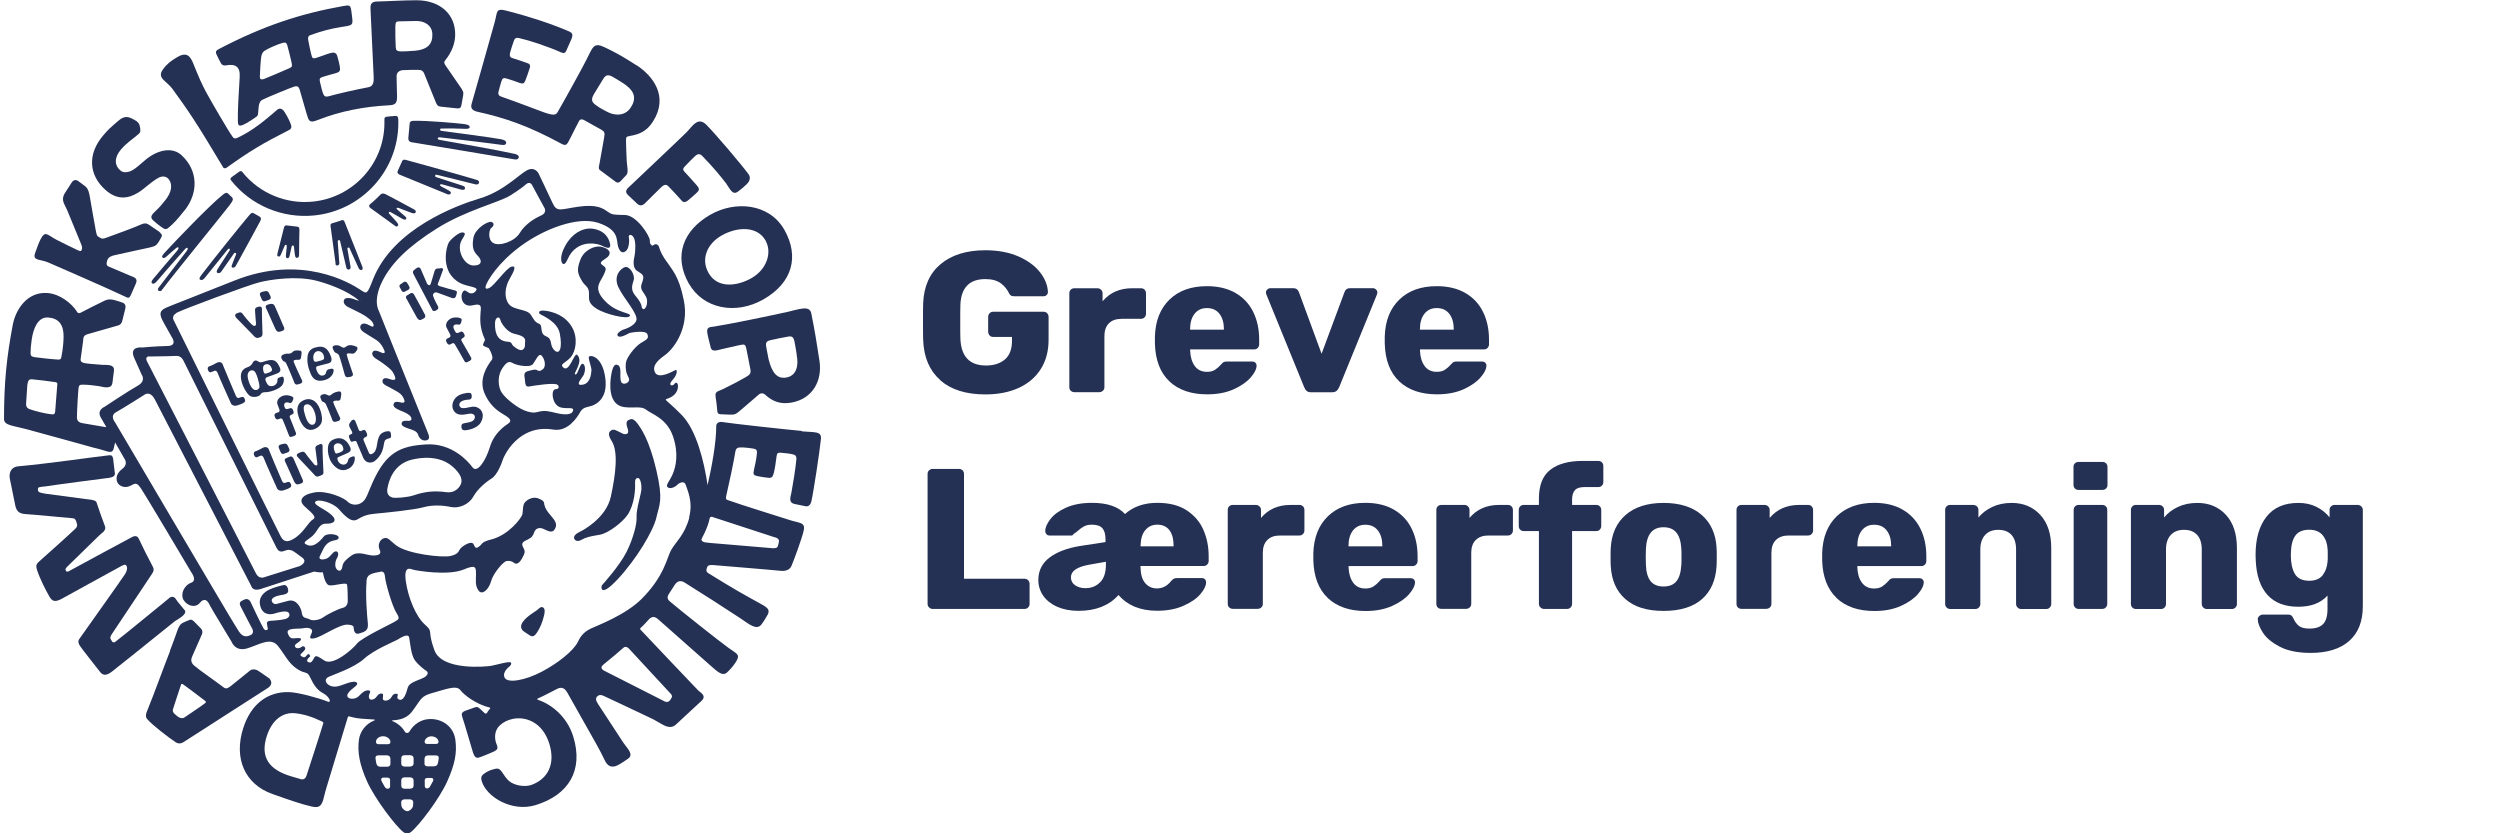 <?xml version="1.0" encoding="UTF-8"?>
<svg id="Lag_1" data-name="Lag 1" xmlns="http://www.w3.org/2000/svg" viewBox="0 0 300 100">
  <defs>
    <style>
      .cls-1 {
        fill: #253154;
        stroke-width: 0px;
      }
    </style>
  </defs>
  <g id="Korte_kredsnavne" data-name="Korte kredsnavne">
    <path class="cls-1" d="m112.84,45.62c-1.29-1.13-1.98-2.73-2.06-4.81-.02-.46-.02-1.2-.02-2.21s0-1.74.02-2.21c.08-2.03.78-3.6,2.1-4.7,1.32-1.1,3.11-1.66,5.36-1.66,1.52,0,2.84.25,3.97.74,1.13.5,1.99,1.13,2.59,1.9.6.77.92,1.56.95,2.38,0,.14-.05.26-.16.36-.1.1-.23.14-.37.14h-3.5c-.16,0-.29-.02-.38-.07-.1-.05-.18-.14-.24-.26-.21-.46-.54-.87-.98-1.21-.45-.34-1.07-.52-1.87-.52-1.9,0-2.9,1.01-3,3.02-.02.45-.02,1.14-.02,2.09s0,1.62.02,2.09c.1,2.11,1.12,3.17,3.07,3.17.94,0,1.7-.24,2.27-.73s.85-1.24.85-2.24v-.46h-2.26c-.18,0-.32-.06-.43-.18-.11-.12-.17-.27-.17-.44v-1.78c0-.18.06-.32.17-.44.11-.12.26-.18.43-.18h6.05c.18,0,.32.06.43.18s.17.27.17.44v2.74c0,1.36-.31,2.53-.94,3.52s-1.51,1.74-2.65,2.26-2.48.78-4,.78c-2.3,0-4.1-.56-5.4-1.69Z"/>
    <path class="cls-1" d="m128.49,46.9c-.11-.11-.17-.26-.17-.43v-11.28c0-.18.06-.32.17-.43.11-.11.26-.17.43-.17h2.76c.18,0,.32.06.45.18.12.12.18.26.18.42v.96c.88-1.04,2.06-1.56,3.55-1.56h1.06c.18,0,.32.06.43.17.11.11.17.26.17.43v2.47c0,.16-.06.3-.17.42-.11.12-.26.18-.43.18h-2.33c-.66,0-1.16.18-1.52.54s-.54.87-.54,1.52v6.14c0,.18-.06.32-.18.43-.12.11-.27.17-.44.17h-2.98c-.18,0-.32-.06-.43-.17Z"/>
    <path class="cls-1" d="m140.32,45.75c-1.1-1.04-1.68-2.55-1.73-4.54v-.84c.06-1.89.65-3.36,1.76-4.43s2.6-1.6,4.48-1.6c1.36,0,2.51.28,3.45.83.94.55,1.64,1.31,2.11,2.27.47.96.71,2.06.71,3.31v.58c0,.16-.06.3-.17.42-.11.12-.26.18-.43.18h-7.68v.17c.03.75.22,1.36.55,1.82.34.46.82.7,1.46.7.4,0,.73-.08.98-.25s.49-.37.7-.61c.14-.18.26-.28.35-.32.09-.04.23-.06.42-.06h2.98c.14,0,.27.04.37.13.1.09.16.2.16.35,0,.42-.24.9-.71,1.44-.47.54-1.16,1.02-2.05,1.42-.9.4-1.95.6-3.17.6-1.92,0-3.43-.52-4.54-1.56Zm6.55-6.19v-.05c0-.78-.18-1.4-.54-1.86-.36-.46-.86-.68-1.5-.68s-1.12.23-1.48.68-.54,1.08-.54,1.86v.05h4.06Z"/>
    <path class="cls-1" d="m156.8,46.91c-.12-.1-.22-.25-.3-.45l-4.54-11.13-.05-.22c0-.14.05-.27.16-.37.1-.1.24-.16.4-.16h2.71c.35,0,.58.17.7.5l2.71,7.37,2.74-7.37c.11-.34.34-.5.7-.5h2.71c.14,0,.27.05.38.16.11.1.17.23.17.37l-.05.22-4.54,11.13c-.08.19-.19.34-.31.45-.13.1-.3.16-.53.16h-2.54c-.22,0-.4-.05-.52-.16Z"/>
    <path class="cls-1" d="m167.9,45.75c-1.1-1.04-1.68-2.55-1.73-4.54v-.84c.06-1.89.65-3.36,1.76-4.43s2.6-1.6,4.48-1.6c1.36,0,2.51.28,3.45.83.94.55,1.64,1.31,2.11,2.27.47.96.71,2.06.71,3.31v.58c0,.16-.06.3-.17.42-.11.12-.26.18-.43.18h-7.68v.17c.03.75.22,1.36.55,1.82.34.46.82.7,1.46.7.4,0,.73-.08.98-.25s.49-.37.7-.61c.14-.18.26-.28.35-.32.09-.04.23-.06.42-.06h2.98c.14,0,.27.04.37.13.1.09.16.2.16.35,0,.42-.24.9-.71,1.44-.47.54-1.16,1.02-2.05,1.42-.9.4-1.95.6-3.17.6-1.92,0-3.43-.52-4.54-1.56Zm6.55-6.19v-.05c0-.78-.18-1.4-.54-1.86-.36-.46-.86-.68-1.5-.68s-1.12.23-1.48.68-.54,1.08-.54,1.86v.05h4.06Z"/>
    <path class="cls-1" d="m111.49,72.89c-.12-.12-.18-.26-.18-.42v-15.6c0-.18.06-.32.18-.43.12-.11.26-.17.42-.17h3.17c.18,0,.32.06.43.17.11.11.17.26.17.43v12.58h7.27c.18,0,.32.06.43.18.11.12.17.27.17.44v2.4c0,.16-.06.3-.17.42-.11.12-.26.18-.43.18h-11.04c-.16,0-.3-.06-.42-.18Z"/>
    <path class="cls-1" d="m126.87,72.82c-.73-.33-1.29-.77-1.68-1.33-.39-.56-.59-1.19-.59-1.9,0-1.1.45-2,1.34-2.68.9-.68,2.14-1.15,3.72-1.4l3-.46v-.34c0-.59-.12-1.03-.37-1.32s-.68-.43-1.28-.43c-.37,0-.68.07-.94.21-.26.14-.5.32-.74.54-.16.14-.33.26-.5.36-.05.13-.14.19-.26.19h-2.62c-.16,0-.29-.05-.38-.16s-.14-.23-.14-.37c0-.42.2-.89.61-1.43.41-.54,1.04-1,1.88-1.38.85-.38,1.89-.58,3.12-.58,1.82,0,3.14.45,3.96,1.34,1.02-.9,2.31-1.34,3.86-1.34,1.46,0,2.64.3,3.56.91.92.61,1.59,1.4,2,2.36.42.97.62,2.01.62,3.13v.58c0,.16-.06.3-.17.42-.11.12-.26.18-.43.18h-7.58v.17c.02.85.21,1.48.58,1.9.37.42.83.62,1.39.62.67,0,1.23-.29,1.68-.86.14-.16.26-.26.35-.31.09-.05.23-.07.42-.07h2.93c.16,0,.29.05.38.14s.14.22.14.38c0,.4-.23.87-.68,1.4-.46.54-1.13,1-2.03,1.4-.9.4-1.95.6-3.17.6-1.02,0-1.92-.17-2.7-.49-.78-.33-1.42-.8-1.93-1.4-1.12,1.26-2.72,1.9-4.8,1.9-.98,0-1.83-.17-2.56-.49Zm5.16-2.96c.46-.48.68-1.18.68-2.11v-.34l-2.04.36c-1.44.26-2.16.76-2.16,1.51,0,.4.17.72.5.95.34.23.74.35,1.22.35.74,0,1.33-.24,1.79-.72Zm8.8-4.3v-.1c0-.78-.17-1.4-.5-1.84-.34-.44-.82-.66-1.46-.66-.58,0-1.05.21-1.42.64-.37.42-.56,1.04-.58,1.86v.1h3.96Z"/>
    <path class="cls-1" d="m147.5,72.9c-.11-.11-.17-.26-.17-.43v-11.28c0-.18.06-.32.17-.43.11-.11.26-.17.43-.17h2.76c.18,0,.32.06.45.18.12.12.18.26.18.42v.96c.88-1.04,2.06-1.56,3.55-1.56h1.06c.18,0,.32.06.43.17.11.11.17.26.17.43v2.47c0,.16-.06.3-.17.42-.11.12-.26.18-.43.18h-2.33c-.66,0-1.16.18-1.52.54s-.54.87-.54,1.52v6.14c0,.18-.06.32-.18.43-.12.11-.27.17-.44.17h-2.98c-.18,0-.32-.06-.43-.17Z"/>
    <path class="cls-1" d="m159.33,71.75c-1.1-1.04-1.68-2.55-1.73-4.54v-.84c.06-1.89.65-3.36,1.76-4.43s2.6-1.6,4.48-1.6c1.36,0,2.51.28,3.45.83.94.55,1.64,1.31,2.11,2.27.47.96.71,2.06.71,3.31v.58c0,.16-.06.3-.17.42-.11.12-.26.18-.43.18h-7.68v.17c.03.75.22,1.36.55,1.82.34.46.82.7,1.46.7.4,0,.73-.08.98-.25s.49-.37.7-.61c.14-.18.26-.28.35-.32.09-.04.23-.06.42-.06h2.98c.14,0,.27.04.37.13.1.09.16.2.16.35,0,.42-.24.9-.71,1.44-.47.54-1.16,1.02-2.05,1.42-.9.4-1.95.6-3.17.6-1.92,0-3.43-.52-4.54-1.56Zm6.55-6.19v-.05c0-.78-.18-1.4-.54-1.86-.36-.46-.86-.68-1.5-.68s-1.12.23-1.48.68-.54,1.08-.54,1.86v.05h4.06Z"/>
    <path class="cls-1" d="m172.53,72.9c-.11-.11-.17-.26-.17-.43v-11.28c0-.18.06-.32.17-.43.11-.11.26-.17.43-.17h2.76c.18,0,.32.06.44.18.12.12.18.26.18.42v.96c.88-1.04,2.06-1.56,3.55-1.56h1.06c.18,0,.32.06.43.17.11.11.17.26.17.43v2.47c0,.16-.06.3-.17.42-.11.12-.26.18-.43.18h-2.33c-.66,0-1.16.18-1.53.54-.36.36-.54.87-.54,1.52v6.14c0,.18-.06.32-.18.43-.12.11-.27.17-.44.17h-2.98c-.18,0-.32-.06-.43-.17Z"/>
    <path class="cls-1" d="m184.85,72.89c-.12-.12-.18-.26-.18-.42v-8.74h-1.82c-.18,0-.32-.06-.43-.17-.11-.11-.17-.26-.17-.43v-1.94c0-.18.06-.32.17-.43s.26-.17.43-.17h1.82v-.77c0-1.58.45-2.73,1.36-3.44.9-.71,2.2-1.07,3.9-1.07h1.87c.18,0,.32.06.43.17.11.11.17.26.17.43v1.94c0,.16-.06.3-.17.42-.11.12-.26.18-.43.18h-1.68c-.53,0-.9.12-1.13.37-.22.25-.34.62-.34,1.12v.65h2.9c.18,0,.32.06.43.17.11.11.17.26.17.43v1.94c0,.16-.06.3-.17.42-.11.12-.26.18-.43.18h-2.9v8.74c0,.16-.06.3-.17.42-.11.12-.26.18-.43.18h-2.78c-.16,0-.3-.06-.42-.18Z"/>
    <path class="cls-1" d="m195.04,71.89c-1.07-.94-1.66-2.27-1.75-3.98-.02-.21-.02-.57-.02-1.08s0-.87.02-1.08c.1-1.7.7-3.02,1.8-3.97,1.1-.95,2.62-1.43,4.54-1.43s3.46.48,4.56,1.43c1.1.95,1.71,2.28,1.8,3.97.02.21.02.57.02,1.08s0,.87-.02,1.08c-.1,1.71-.68,3.04-1.75,3.98-1.07.94-2.61,1.42-4.61,1.42s-3.51-.47-4.58-1.42Zm6.14-2.15c.34-.42.53-1.08.58-1.96.02-.16.02-.48.02-.96s0-.8-.02-.96c-.05-.86-.24-1.51-.59-1.94-.34-.43-.86-.65-1.55-.65-1.33,0-2.03.86-2.11,2.59l-.02.96.02.96c.03.88.22,1.53.56,1.96.34.42.86.64,1.55.64s1.22-.21,1.56-.64Z"/>
    <path class="cls-1" d="m208.55,72.9c-.11-.11-.17-.26-.17-.43v-11.28c0-.18.06-.32.17-.43.11-.11.26-.17.43-.17h2.76c.18,0,.32.06.44.18.12.12.18.26.18.42v.96c.88-1.04,2.06-1.56,3.55-1.56h1.06c.18,0,.32.06.43.17.11.11.17.26.17.43v2.47c0,.16-.06.3-.17.42-.11.12-.26.18-.43.18h-2.33c-.66,0-1.16.18-1.53.54-.36.36-.54.87-.54,1.52v6.14c0,.18-.06.32-.18.43-.12.11-.27.17-.44.17h-2.98c-.18,0-.32-.06-.43-.17Z"/>
    <path class="cls-1" d="m220.39,71.75c-1.1-1.04-1.68-2.55-1.73-4.54v-.84c.06-1.89.65-3.36,1.76-4.43,1.11-1.06,2.6-1.6,4.48-1.6,1.36,0,2.51.28,3.44.83.94.55,1.64,1.31,2.11,2.27s.71,2.06.71,3.31v.58c0,.16-.06.3-.17.42-.11.12-.26.18-.43.18h-7.68v.17c.03.75.21,1.36.55,1.82.34.46.82.7,1.46.7.4,0,.73-.08.98-.25.25-.17.49-.37.7-.61.14-.18.26-.28.35-.32s.23-.06.42-.06h2.98c.14,0,.27.04.37.13.1.09.16.2.16.35,0,.42-.24.9-.71,1.44-.47.54-1.16,1.02-2.05,1.42-.9.4-1.95.6-3.17.6-1.92,0-3.43-.52-4.54-1.56Zm6.55-6.19v-.05c0-.78-.18-1.4-.54-1.86-.36-.46-.86-.68-1.5-.68s-1.12.23-1.48.68c-.36.46-.54,1.08-.54,1.86v.05h4.05Z"/>
    <path class="cls-1" d="m233.59,72.9c-.11-.11-.17-.26-.17-.43v-11.28c0-.18.06-.32.17-.43.11-.11.26-.17.43-.17h2.76c.18,0,.32.06.45.17.12.11.18.26.18.43v.91c.43-.53.99-.95,1.67-1.27.68-.32,1.45-.48,2.32-.48,1.41,0,2.55.48,3.43,1.43.88.95,1.32,2.28,1.32,4v6.7c0,.16-.06.3-.17.42-.11.12-.26.18-.43.18h-3.02c-.16,0-.3-.06-.42-.18-.12-.12-.18-.26-.18-.42v-6.55c0-.75-.18-1.33-.55-1.74-.37-.41-.9-.61-1.58-.61s-1.2.2-1.58.61c-.38.41-.58.99-.58,1.74v6.55c0,.16-.06.3-.17.42-.11.12-.26.18-.43.18h-3c-.18,0-.32-.06-.43-.17Z"/>
    <path class="cls-1" d="m248.99,58.62c-.11-.11-.17-.26-.17-.43v-2.16c0-.18.05-.32.17-.43.11-.11.26-.17.43-.17h2.88c.18,0,.32.06.43.17.11.11.17.26.17.43v2.16c0,.18-.06.32-.17.43-.11.11-.26.17-.43.17h-2.88c-.18,0-.32-.06-.43-.17Zm.02,14.28c-.11-.11-.17-.26-.17-.43v-11.28c0-.18.06-.32.17-.43.11-.11.26-.17.43-.17h2.83c.18,0,.32.06.43.17.11.11.17.26.17.43v11.28c0,.16-.06.3-.17.42-.11.12-.26.18-.43.18h-2.83c-.18,0-.32-.06-.43-.17Z"/>
    <path class="cls-1" d="m255.88,72.9c-.11-.11-.17-.26-.17-.43v-11.28c0-.18.06-.32.17-.43s.26-.17.43-.17h2.76c.18,0,.32.06.44.17.12.11.18.26.18.43v.91c.43-.53.99-.95,1.67-1.27.68-.32,1.45-.48,2.32-.48,1.41,0,2.55.48,3.43,1.43.88.95,1.32,2.28,1.32,4v6.7c0,.16-.06.3-.17.42-.11.12-.26.18-.43.18h-3.02c-.16,0-.3-.06-.42-.18s-.18-.26-.18-.42v-6.55c0-.75-.18-1.33-.55-1.74s-.9-.61-1.58-.61-1.2.2-1.58.61-.58.99-.58,1.74v6.55c0,.16-.06.3-.17.42-.11.12-.26.18-.43.18h-3c-.18,0-.32-.06-.43-.17Z"/>
    <path class="cls-1" d="m273.57,77.61c-.94-.5-1.62-1.06-2.03-1.7s-.61-1.18-.61-1.61c0-.14.06-.27.19-.38.13-.11.27-.17.43-.17h3.05c.16,0,.28.04.37.11s.17.2.25.37c.16.37.38.66.65.88.27.22.7.32,1.27.32.74,0,1.28-.18,1.63-.54.35-.36.53-.96.53-1.81v-1.61c-.82.9-1.98,1.34-3.5,1.34-1.62,0-2.85-.47-3.71-1.43-.86-.95-1.32-2.33-1.4-4.14l-.02-.65c0-1.94.43-3.46,1.3-4.57.86-1.11,2.14-1.67,3.84-1.67.82,0,1.54.16,2.16.47s1.15.73,1.58,1.26v-.89c0-.18.06-.32.18-.43.12-.11.26-.17.42-.17h2.76c.18,0,.32.06.45.18.12.12.18.26.18.42v11.54c0,1.82-.54,3.22-1.63,4.18s-2.63,1.44-4.63,1.44c-1.52,0-2.75-.25-3.7-.74Zm5.14-8.58c.35-.44.55-1,.6-1.67.02-.11.02-.36.02-.74s0-.61-.02-.72c-.03-.67-.23-1.23-.59-1.67-.36-.44-.9-.66-1.62-.66s-1.3.22-1.63.67-.52,1.06-.55,1.85l-.02.53c0,.94.16,1.69.48,2.24.32.55.9.83,1.73.83.72,0,1.26-.22,1.61-.66Z"/>
  </g>
  <g>
    <path class="cls-1" d="m34.93,15.05c.09.25,0,.43-.24.55-3.22,1.64-4.69,2.51-7.55,4.56-.13.08-.3.01-.35-.06-3.35-5.61-4.12-6.7-6.08-9.41-.74-1.02-1.93-1.3-1.15-2.37.5-.69.98-1.02,1.58-1.39,1.21-.76,1.66-.29,2.07.73.65,1.64,1.05,2.51,1.52,3.39.47.88,2.76,4.83,3.22,5.42.12.16.31.18.52.08,1.89-.89,3.27-2.07,4.8-3.38.28-.24.6-.15.85.23.39.61.63,1.08.82,1.63Z"/>
    <g>
      <path class="cls-1" d="m67.48,31.61s-.49-.61.36-2.14c.85-1.53,2.03-1.98,2.76-2.04.74-.06,2.09.23,2.53,1.55.45,1.32-.75.54-1.12.41-1.06-.35-2.7-.29-3.65,1.24-.29.47-.5,1.32-.88.97Z"/>
      <path class="cls-1" d="m69.91,33.83c-.66-1.05-.71-1.47-.27-2.65.44-1.18,1.73-1.74,2.5-1.57.77.17,1.21.56.94,1.03-.26.47-1.35.74-.85,1.12.5.38.62.38.18,1.29-.44.91-1.26,1.56.21,3.09,1.47,1.53,3.24,1.35,2.95,1.79-.29.44-2.98-.26-3.91-.84-1.03-.64-1-1.06-.98-1.85.03-.79-.47-.94-.77-1.41Z"/>
      <g>
        <path class="cls-1" d="m62.92,75.81s-.74-.38-.18-1.18c.56-.8,1.62-1.27,1.91-1.59.29-.32.71-.24.71.29,0,.53-.38,1.65-.67,2.15-.29.5-.59,1.09-1.06.8-.47-.29-.71-.47-.71-.47Z"/>
        <path class="cls-1" d="m69.69,63.76s3.03-1.48,3.61-4.16c.58-2.68.92-5.4.1-6.68-.41-.65-.38-.97-.18-1.18.21-.21.47-.24.85-.03.38.2.71.35.71.35,0,0,.85.29.53-.65-.33-.94.06-.97.32-1.09.27-.12.59.12.91.56.32.44,1.36,1.82,2.22,5.53.86,3.7.36,4.09.01,5.68-.35,1.59-2.4,5.01-4.63,7.4-2.23,2.39-2,.83-1.91.74.09-.09,2.14-2.36,2.96-4.01.82-1.65,1.26-3.39,1.2-4.21-.06-.82.55-2.74.58-3.3.03-.56-.12-1.35-.41-1.35-.29,0-.38.24-.35.77.03.53-.05,2.38-.9,3.65-.55.82-2.26,2.21-3.35,2.39-1.09.18-1.65.3-2.15.59-.5.3-.83.11-.91-.15-.15-.47.79-.85.79-.85Z"/>
        <path class="cls-1" d="m28.34,38.13l2.01,2.06s.33.46.65.35c.04-.02.28-.09.28-.09,0,0,.24-.09.22-.44-.03-.63-.08-2.68-.07-2.8,0,0,.09-.53-.38-.41-.53.13-.44.32-.44.59,0,.26.12,1.5.12,1.5,0,0-.06.44-.47.09-.41-.35-1.06-1.2-1.06-1.2,0,0-.21-.4-.5-.28-.29.12-.34.12-.34.12,0,0-.31.16-.01.52Z"/>
        <path class="cls-1" d="m33.05,39.48l-1.09-2.44s-.24-.33.12-.47c.15-.06.38-.1.38-.1,0,0,.34-.09.5.23.16.32,1.04,2.4,1.04,2.4,0,0,.28.41-.04.57-.28.14-.53.15-.53.15,0,0-.22.01-.37-.34Z"/>
        <path class="cls-1" d="m31.42,35.94l-.16-.38s-.22-.37.1-.5c.19-.08.49-.12.49-.12,0,0,.28-.09.43.23.09.19.16.34.16.34,0,0,.18.32-.15.46-.32.13-.46.16-.46.16,0,0-.23.15-.41-.19Z"/>
        <path class="cls-1" d="m50.03,38.12l-1.22-2.22s-.27-.31.08-.48c.14-.07.36-.22.36-.22,0,0,.25-.16.44.15.19.31,1.24,2.29,1.24,2.29,0,0,.26.36-.04.55-.26.16-.46.22-.46.22,0,0-.22.03-.4-.3Z"/>
        <path class="cls-1" d="m48.17,34.84l-.13-.25s-.25-.31.01-.47c.19-.11.26-.18.4-.28,0,0,.26-.15.44.16.1.18.19.32.19.32,0,0,.21.31-.11.47-.31.16-.38.2-.38.2,0,0-.22.17-.43-.15Z"/>
        <path class="cls-1" d="m35.3,57.79l-1.06-2.35s-.24-.33.12-.47c.15-.06.44-.18.44-.18,0,0,.25-.1.41.22.16.32,1.04,2.4,1.04,2.4,0,0,.28.41-.04.57-.28.14-.53.15-.53.15,0,0-.22.01-.37-.34Z"/>
        <path class="cls-1" d="m33.67,54.25l-.16-.38s-.22-.37.1-.5c.19-.08.49-.12.49-.12,0,0,.28-.09.43.23.09.19.16.34.16.34,0,0,.18.32-.15.46-.32.13-.46.16-.46.16,0,0-.23.15-.41-.19Z"/>
        <path class="cls-1" d="m25.44,44.62l.31-.13s.24-.09.38.31c.19.52,1.61,3.66,1.61,3.66,0,0,.22.37.79.17.57-.19.53-.19.71-.3.24-.13.18-.35.12-.47-.06-.12-.12-.24-.28-.23-.32.02-.54.34-.77-.12-.22-.46-1.63-3.88-1.63-3.88,0,0-.22-.35-.74-.06-.51.3-.85.4-.85.4,0,0-.26.1-.13.44.18.45.47.2.47.2Z"/>
        <path class="cls-1" d="m30.97,54.81l.31-.13s.23-.09.38.31c.19.52,1.61,3.66,1.61,3.66,0,0,.22.37.79.18.57-.19.53-.2.71-.3.24-.13.18-.35.12-.47-.06-.12-.12-.24-.28-.23-.32.02-.54.34-.77-.12-.22-.46-1.63-3.88-1.63-3.88,0,0-.22-.35-.74-.06-.51.3-.85.4-.85.4,0,0-.26.1-.13.44.18.45.47.2.47.2Z"/>
        <path class="cls-1" d="m39.86,50.34s-.62-1.62-.78-1.88c-.16-.26-.41-.22-.48-.36-.07-.15-.12-.31-.12-.31,0,0-.2-.29.21-.45.58-.23.68.42,1.12-.03.18-.18.73-.37.97-.33.23.04.17.33.15.51-.02.18-.06.38-.06.38,0,0-.07.23-.29.21-.22-.02-.62-.02-.59.19.04.21.79,1.8.79,1.8,0,0,.19.28-.15.44-.12.05-.35.1-.35.1,0,0-.27.12-.43-.26Z"/>
        <path class="cls-1" d="m35.3,45.85s-.82-2.03-.98-2.29c-.16-.26-.25-.11-.36-.26-.1-.13-.19-.33-.19-.33,0,0-.14-.28.26-.44.58-.23.71.1,1.15-.35.18-.18.6-.13.84-.1.23.04.17.33.15.51-.02.18-.06.38-.06.38,0,0-.07.23-.29.21-.22-.02-.62-.02-.59.19.04.21.99,2.22.99,2.22,0,0,.19.28-.15.44-.12.05-.35.1-.35.1,0,0-.27.12-.43-.26Z"/>
        <path class="cls-1" d="m41.36,44.93s-.55-2.01-.68-2.29-.49-.28-.55-.43c-.06-.15-.54-.72.15-.78.7-.07.77.56,1.25.16.39-.33,1-.1,1.22,0,.42.19-.16.73-.16.73,0,0-.17.17-.38.12-.22-.05-.62-.09-.6.12.01.21.71,2.22.71,2.22,0,0,.16.3-.2.42-.12.04-.36.06-.36.06,0,0-.28.09-.4-.31Z"/>
        <path class="cls-1" d="m33.51,49.09l-.21-.56s-.21-.49.35-.88c.56-.4,1.24-.14,1.34-.09.1.04.29.13.19.37l-.1.24s-.13.26-.34.18c-.21-.09-.52-.12-.62.12-.1.24.13.57.13.57,0,0,.13.1.37.01.23-.09.39-.15.53.13.16.34.09.47-.12.56-.18.08-.35.13-.22.43.13.29.68,1.72.68,1.72,0,0,.19.29-.23.44-.37.13-.5.19-.6-.12-.12-.36-.73-1.82-.73-1.82,0,0-.09-.25-.34-.15-.25.1-.41.19-.57-.12-.16-.31-.07-.49.12-.56.19-.07.31-.1.31-.1,0,0,.18-.12.06-.37Z"/>
        <path class="cls-1" d="m53.99,40.07l-.39-.74s-.27-.45.23-.92c.5-.47,1.21-.29,1.32-.26.11.03.31.09.24.34l-.07.25s-.1.28-.31.22c-.22-.06-.53-.05-.6.2-.07.25.31.77.31.77,0,0,.15.08.37-.03.22-.12.37-.2.54.06.21.31.15.45-.04.57-.17.1-.33.18-.16.45.17.27,1.07,1.88,1.07,1.88,0,0,.23.27-.18.47-.35.18-.47.25-.61-.04-.17-.34-1.13-1.97-1.13-1.97,0,0-.12-.24-.35-.1-.23.14-.38.24-.58-.04-.2-.29-.14-.47.04-.57.18-.1.29-.14.29-.14,0,0,.16-.14.01-.37Z"/>
        <g>
          <path class="cls-1" d="m33.87,45.19c-.37.12-.59.14-.57.38.02.24-.12.64-.53.74-.51.12-.68-.14-.85-.52-.19-.43.02-.51.4-.63.29-.09.68-.25.95-.35.27-.11.51-.29.29-.75-.3-.63-.56-.94-1.24-.84-.69.11-.99.41-1.35.15-.36-.26-.57-.01-.68.22,0,0-.13.31-.53.45-.4.14-.87.38-.86,1.17.02.78.58,1.9,1.05,2.27.37.28,1.14.13,1.28-.11.18-.29.36-.31.73-.31.33,0,1.59-.32,1.94-.89.29-.48.16-1.03-.03-.96Zm-2.73,1.25c-.03.28-.46.54-.8.22-.26-.24-.43-.72-.43-.72,0,0-.32-.79-.14-1.17.16-.32.4-.36.57-.32.24.06.38.28.59.95.16.52.22.83.2,1.05Zm.47-1.91c-.09-.32-.07-.67.2-.78.39-.16.64.09.77.39.13.28.05.4-.19.52-.11.05-.27.11-.41.15-.24.07-.3,0-.37-.27Z"/>
          <path class="cls-1" d="m39.43,44.32c-.45.13-.13.61-.66.74-.35.09-.63-.21-.77-.61-.16-.47,0-.48.2-.54.21-.06,1.05-.26,1.13-.29.1-.04.65-.09.39-.82-.44-1.26-1.1-1.24-1.57-1.17-.46.07-1.09.26-1.22.99-.13.73.02,1.42.32,2.16.3.74.76,1.07,1.68.84.94-.24,1.1-.96,1.11-1.13.02-.25-.14-.31-.62-.17Zm-1.84-1.38c-.01-.44.2-.75.52-.8.35-.05.71.19.78.71.04.3-.1.36-.77.52-.24.06-.51.15-.52-.44Z"/>
          <path class="cls-1" d="m42.57,54.91c0-.17-.12-.22-.53-.02-.41.2-.16.59-.58.81-.28.14-.72,0-.89-.37-.2-.44,0-.46.11-.51.12-.05.78-.34,1.02-.45.24-.12.53-.27.3-.75-.55-1.17-1.34-1.1-1.77-.96-.42.13-.84.36-.88,1.09-.02.46.03.82.21,1.31.17.49.96,1.65,2.02,1.29.99-.34,1.01-1.25,1-1.42Zm-2.48-.94c-.1-.42,0-.63.27-.74.22-.1.76-.01.84.59.04.26-.14.38-.51.51-.37.14-.47.17-.59-.36Z"/>
          <path class="cls-1" d="m36.48,48.01c-.16.07-.3.16-.44.28-.57.51-.28,1.45-.28,1.45,0,0,.12.53.36.95.4.71.88,1.07,1.58.82.38-.13.82-.48.91-.91.05-.23.08-.73-.23-1.54-.39-1.03-1.17-1.37-1.9-1.05Zm1.15,2.93c-.44.19-.79-.35-1-1.05-.19-.62-.31-1.17.02-1.33.37-.17.84.09,1.13.97.19.58.2,1.25-.15,1.41Z"/>
        </g>
        <path class="cls-1" d="m37.77,57.02l-.16-.17-1.89-2.01s-.29-.28.1-.46c.26-.12.33-.13.33-.13,0,0,.29-.16.49.13.21.33,1.1,1.39,1.1,1.39,0,0,.35.24.35-.09,0-.04-.23-1.79-.23-1.79,0,0-.09-.29.18-.43.26-.13.35-.16.35-.16,0,0,.35-.13.32.28-.03.41.1,3.02.1,3.02,0,0,.06.25-.13.37-.19.12-.56.22-.56.22,0,0-.19.02-.35-.16Z"/>
        <path class="cls-1" d="m42.26,51.84l-.28-.54s-.21-.29.03-.59c.23-.29.19-.26.19-.26,0,0,.31-.24.44.09.13.32.38.96.38.96,0,0,.07.3.29.22.16-.06.25-.1.25-.1,0,0,.22-.15.37.19.15.34.1.21.1.21,0,0,.12.31-.12.41-.24.1-.35.19-.28.4.07.21.64,1.51.64,1.51,0,0,.08.26.37.13.81-.37.43-1.61,1-2.32.11-.14.43-.35.72-.38.02,0,.47-.12.52.17.03.14.15.61-.13.65,0,0-.29.04-.49.2-.34.27.02,1.44-1.26,2.51-.35.29-1.05.35-1.38-.3-.08-.16-.76-1.79-.76-1.79,0,0-.06-.35-.31-.29-.25.06-.38.19-.5-.04-.09-.18-.16-.4-.16-.4,0,0-.12-.22.15-.34.32-.15.23-.07.21-.28Z"/>
        <path class="cls-1" d="m51.86,37.15l-.11-.2-2.1-4s-.23-.32.02-.53c.25-.21.38-.28.38-.28,0,0,.29-.21.46.19.17.4.72,1.67.72,1.67,0,0,.15.3.34.21.05-.02.12-.12.16-.28.1-.35.41-1.38.41-1.38,0,0,.07-.3.31-.32.19-.02.34-.03.34-.03,0,0,.46-.13.36.21-.1.34-.59,1.59-.59,1.59,0,0-.15.21.21.34.36.13,1.84.52,1.84.52,0,0,.3.03.2.36-.06.2-.09.3-.09.3,0,0-.08.38-.51.23-.42-.15-1.78-.65-1.78-.65,0,0-.1-.03-.19-.01-.16.04-.33.18-.27.41.09.36.54,1.17.54,1.17,0,0,.23.28-.05.5-.32.23-.53.19-.61-.02Z"/>
        <path class="cls-1" d="m55.88,47.19s-.95.07-1.37.76c-.42.69-.16,1.23.03,1.46.33.41.93.42,1.63.26.69-.16.93.24.77.58-.16.35-.53.4-.93.48-.4.08-.61.08-.64.37-.03.29.07.51.33.53.27.03,1.53-.16,1.98-.91.45-.75.28-1.45-.3-1.78-.63-.36-1.25.1-1.92.03-.32-.03-.6-.6.04-.87.35-.15.79-.15.79-.15,0,0,.32,0,.32-.37,0-.37-.12-.44-.31-.44-.19,0-.43.03-.43.03Z"/>
        <path class="cls-1" d="m47.49,13.91c-.3.02-.8.05-1.12.1-.24.04-.24.21-.24.37,0,.06,0,.08,0,.42-.02,4.77-3.67,8.88-8.56,9.39-3.22.34-6.42-.99-8.44-3.49-.03-.03-.03-.05-.05-.07-.16-.2-.39-.02-.39-.02,0,0-.61.44-.87.63-.26.19-.14.34-.08.42,2.37,2.99,6.17,4.59,10,4.19,5.76-.6,10.05-5.45,10.06-11.07,0-.39,0-.48-.02-.57-.02-.2-.09-.31-.32-.29Z"/>
        <path class="cls-1" d="m19.8,30.28c1.05-1.15,5.33-5.63,6.9-6.88.26-.2.46-.38.69-.15.21.21.2.19.42.4.22.21.17.4-.22.92-1.02,1.33-6.84,8.45-8.1,10.15-.15.2-.22.26-.42.19-.17-.06-.14-.25-.04-.39.16-.24,3.25-4.2,3.39-4.42.16-.24.11-.31.07-.35-.05-.04-.13-.02-.29.14-.54.58-3.21,3.67-3.43,3.92-.15.17-.38.32-.53.18-.13-.12-.02-.32.14-.52.52-.64,2.12-2.5,2.89-3.4.18-.21.18-.36.11-.39-.06-.02-.13-.01-.33.16-.37.33-.78.66-1.06.93-.2.19-.35.24-.47.15-.17-.12.02-.36.28-.64Z"/>
        <path class="cls-1" d="m24.18,32.98c1.76-2.29,4.46-5.64,5.75-7.18.14-.16.28-.33.49-.22.22.11.61.35.71.4.19.1.25.25.11.53-.22.44-2.85,5.24-2.94,5.39-.06.11-.17.23-.37.22-.15-.01-.17-.14-.1-.33.06-.16.48-1.22.5-1.27.02-.05.04-.13-.07-.17-.1-.04-.19.05-.24.14-.04.08-1.33,1.89-1.4,2.01-.13.22-.29.31-.46.27-.22-.05-.2-.25,0-.56.13-.21,1.35-2.09,1.35-2.09,0,0,.14-.19.03-.26-.11-.08-.23.09-.27.14-.19.24-2.35,2.92-2.66,3.3-.2.25-.34.34-.52.29-.19-.05-.24-.19.09-.61Z"/>
        <path class="cls-1" d="m33.3,30.4c.02-.09.77-3.06.77-3.06,0,0,.05-.34.34-.29.25.04,1.12.13,1.2.14.2.02.34.08.32.41-.02.46-.04,2.6-.04,2.87,0,.32-.04.45-.26.47-.13.02-.19-.04-.25-.41-.03-.19-.1-.75-.1-.85,0-.16-.05-.21-.13-.22-.08,0-.15.04-.17.21-.01.08-.2.93-.22.99-.06.27-.14.34-.3.32-.14-.01-.17-.16-.15-.4.01-.12.09-.86.1-.94.01-.08.02-.24-.09-.26-.13-.03-.14.07-.18.16-.08.17-.39.93-.44,1.02-.11.22-.16.24-.27.22-.18-.04-.19-.14-.13-.38Z"/>
        <path class="cls-1" d="m40.27,31.6c-.02-.13-.51-3.79-.6-4.44-.03-.21,0-.31.19-.37.5-.14.69-.2,1.11-.35.18-.07.3-.04.4.23.39,1.01,1.75,4.38,2.11,5.33.05.13.08.33-.08.39-.18.07-.34-.13-.38-.25-.03-.09-1.03-2.27-1.05-2.3-.02-.03-.03-.17-.19-.13-.15.04-.07.2-.07.26,0,.07.35,2,.35,2,0,0,.09.34-.21.37-.23.03-.28-.18-.3-.27-.02-.09-.72-3.04-.73-3.11-.01-.07-.04-.17-.19-.14-.11.03-.11.15-.1.22,0,.06.19,2.54.19,2.54,0,0,.02.25-.23.27-.18.02-.22-.05-.24-.24Z"/>
        <path class="cls-1" d="m47.43,27.12s-2.8-2.02-2.97-2.15c-.22-.17-.21-.35,0-.51.34-.26.94-.85,1.23-1.14.09-.09.29-.15.57-.02.27.13,3.27,1.73,3.43,1.83.16.09.3.26.16.39-.15.15-.31.08-.62-.03-.29-.11-1.23-.48-1.38-.53-.12-.04-.19-.05-.25.01-.04.04-.01.1.1.2.08.07.85.75.94.82.1.09.17.2.09.3-.08.1-.25.08-.39,0-.07-.04-1.38-.78-1.44-.82-.06-.04-.18-.09-.24.02-.05.09.03.14.12.24.21.22.8.87.88.98.16.21.14.33.1.37-.16.16-.18.1-.32.05Z"/>
        <path class="cls-1" d="m47.94,20.95s-.35-.12-.21-.44c.15-.32.48-1.06.52-1.16.07-.15.19-.24.46-.16,1.37.36,7.32,2.03,8.54,2.41.14.04.28.17.24.31-.08.28-.31.24-.5.2-.48-.11-4.53-1.14-4.59-1.14-.08-.01-.15,0-.18.09-.03.1.03.17.17.21.09.02,3.14,1.02,3.14,1.02,0,0,.35.1.26.37-.05.14-.32.13-.43.1-.08-.02-2.27-.64-2.35-.65-.06-.01-.16-.02-.21.08-.03.05.04.13.17.2.09.05.79.42.9.48.14.08.32.24.2.37-.11.12-.28.12-.38.07-.09-.04-5.74-2.35-5.74-2.35Z"/>
        <path class="cls-1" d="m49.35,17.06c-.22-.04-.38-.22-.35-.49.03-.25.16-1.61.16-1.74,0-.19.15-.32.39-.33,1.66-.06,5.61.31,6.1.38.51.07.67.17.71.32.06.24-.28.27-.53.26-.76-.04-2.05-.06-2.81-.04-.12,0-.18,0-.21.12-.03.1.11.16.24.18,1.19.16,6.02.78,7.09.99.3.06.55.18.58.31.09.33-.16.42-.55.36-1.38-.2-6.89-.85-7.36-.9-.1-.01-.24-.02-.28.12-.03.11.08.15.26.19,1.87.33,7.17,1.26,9,1.68.19.04.56.2.45.46-.09.22-.27.24-.59.18-1.94-.34-9.6-1.6-12.31-2.05Z"/>
      </g>
    </g>
    <g>
      <g>
        <path class="cls-1" d="m55.46,10.75c-.19-.26-1.84-2.67-1.95-2.83-.23-.33-.27-.45-.08-.69.8-.99,1.17-2.03,1.19-2.99.07-2.5-1.78-4.2-4.63-4.21-1.63,0-3.79.14-4.72.15-.82,0-.83.47-.81.92.02.44.33,7.01.38,8.13.03.65-.05,1.13-.65,1.24-1.73.33-3.66.78-4.7,1.07-.45.13-.59,0-.71-.29-.12-.28-.3-1.07-.37-1.36-.09-.4-.08-.53.28-.65.51-.16.96-.29,1.46-.42.6-.16.74-.25.61-.93-.03-.18-.14-.67-.28-1.15-.16-.56-.58-.47-1.2-.26-.41.14-.84.31-1.31.46-.37.12-.47.06-.55-.17-.11-.31-.38-1.64-.43-1.94-.05-.26-.05-.51.26-.62,1.43-.5,2.33-.74,3.59-.95,1.21-.2,1.54-.16,1.44-.91-.02-.15-.07-.79-.13-1.1-.11-.62-.18-.67-.99-.52-5.1.91-9.51,2.35-14.83,5.12-.33.17-.51.29-.37.64.15.35.46.93.54,1.08.11.2.29.33.59.28,1.16-.22,1.75.14,1.67,1.4-.12,1.91-.25,4.13-.22,5.29.01.43.07.69.66.43.42-.18,1.33-.78,1.6-.99.15-.12.15-.19.18-.49.02-.21.05-.63.07-.77.06-.31.14-.61.46-.76.56-.28,3.37-1.44,3.8-1.57.39-.12.57.06.65.38.26.94.58,2.02.83,2.87.26.88.34,1.16,1.29.78,2.78-1.1,5.65-1.63,8.53-1.78.82-.04,1.08-.19,1.03-1.24-.03-.59-.03-1.71-.05-2.2-.02-.49.29-.73.73-.78.27-.03,1.43-.04,1.78-.04.49,0,.68.11.84.54l1.33,3.29c.17.43.28.55.63.59.35.04,1.35.13,1.92.2.38.05.49-.09.55-.39.05-.25.15-.78.2-1.11.06-.41.04-.49-.13-.73Zm-20.7-2.58c-.25.12-2.97,1.28-3.08,1.31-.11.03-.5.18-.5-.26s.11-2.1.17-2.42c.07-.35.18-.56.39-.7.44-.3,1.56-.78,2.17-.95.35-.1.47-.01.56.27.11.37.4,1.53.51,2.04.1.5.08.57-.23.71Zm14.97-2.08c-.63.06-1.3.08-1.48.08-.66,0-.74-.14-.76-.5-.04-.59-.06-1.72-.05-2.42,0-.66.12-.68.54-.69.36,0,1.61-.04,1.94-.04,1.07-.02,1.92.55,1.96,1.54.05,1.17-.48,1.88-2.14,2.04Z"/>
        <path class="cls-1" d="m86.07,49.26c-.04-.52-.11-1.08-.2-1.66-.1-.65.3-.62.89-.91,1.12-.55,2.1-1.06,2.74-1.44.47-.27.63-.44.55-.9,0,0-.43-2.27-.51-2.6-.09-.38-.19-.48-.78-.34-.76.17-1.63.36-2.16.49-.57.14-1.2.38-1.32-.22-.05-.28-.3-1.1-.4-1.7-.14-.79.35-.72.85-.8,2.09-.33,6.92-1.34,8.71-1.74,1.44-.32,2.72-.86,2.92.18.4,1.99.69,3.74.98,5.7.35,2.36-.81,4.53-3.36,4.99-1.28.23-2.25-.11-3.14-.93-.28-.25-.56-.21-.74-.07-.18.14-1.85,1.6-2.26,1.94-.56.47-.64.54-1.41.5-.28-.02-.72-.03-.96-.04-.28-.01-.38-.14-.4-.44Zm9.54-6.67s-.13-.92-.25-1.5c-.13-.65-.29-.78-.78-.7-.74.12-1.37.27-2.12.43-.66.14-.57.47-.47,1.05.02.13.24,1.23.24,1.23.44,1.77,1.1,2.41,2.19,2.19,1.14-.23,1.45-1.4,1.18-2.69Z"/>
      </g>
      <g>
        <path class="cls-1" d="m20.39,78.1c.6-1.54.85-2.34.94-2.56.16-.41.32-.69.71-.85.25-.11.46-.21.74-.31.16-.06.3.01.49.18.12.11.64.66.84.86.2.2.22.46.12.7-.18.41-1.08,2.43-1.18,2.68-.1.26-.23.65.26,1.08.59.52,2.93,2.13,3.45,2.55.36.29.52.2.94-.11.18-.13,2.18-1.76,2.18-1.76.44-.44,1.02-.14,1.14-.04l1.3.89c.61.7-.17,1.14-.17,1.14l-10,6.42c-.1.07-.56.43-1.05.11-.93-.6-2.87-2.13-3.36-2.71-.15-.17-.37-.36-.09-1.05.79-1.91,1.98-5.23,2.76-7.2Zm1.33,4.07c-.08.17-.94,2.89-.97,2.96-.06.16.02.36.17.51.08.08.34.29.41.35.28.2.6.25.79.11.09-.07,1.91-1.27,2.44-1.68.13-.1.21-.19.09-.29-.13-.1-2.4-1.83-2.7-2.02-.11-.07-.18-.07-.23.05Z"/>
        <path class="cls-1" d="m22.15,73.21c-.12-.18-.88-1.02-1.02-1.28-.19-.34-.52-.41-.81-.17-.22.18-5.72,4.69-6.47,5.25-.15.11-.32.09-.39-.02-.03-.05-.12-.2-.16-.27-.08-.13-.1-.28.07-.55.26-.41,4.46-6.69,4.78-7.17.24-.36.41-.6.17-1.03-.39-.71-1.43-2.78-1.67-3.33-.14-.3-.39-.4-.81-.19-.24.12-7.32,3.94-7.57,4.09-.15.09-.28.07-.33,0-.14-.18-.09-.32.09-.5.68-.65,2.92-2.87,3.83-3.74.23-.23.53-.44.61-.55.16-.23.22-.35.11-.65-.33-.88-.74-2.01-.98-2.77-.05-.17-.15-.26-.59-.35-.22-.04-4.86-.62-5.45-.72-.58-.1-.99-.14-1.01-.45-.02-.42.16-.35.89-.44,1.86-.29,7.67-1.03,7.67-1.03.42-.08.73-.2.67-.58-.04-.23-.17-1.53-.2-1.69-.06-.33-.15-.47-.47-.44-1.67.18-7.51,1.03-10.94,1.33-.45.04-1.16.35-.99,1.48,0,0,.53,2.66.66,3.25.17.77.57.97,1.34,1.01.8.04,5.17.47,5.54.49.24.01.34.12.44.42.02.07.04.14.07.23.06.22.05.37-.2.62-.43.43-3.87,3.52-4.11,3.72-.55.47-.66.62-.48,1.2.33,1.05,1.12,2.58,1.49,3.21.31.52.6.71,1.4.31,0,0,6.76-3.73,7.28-4,.35-.18.45-.16.55-.03.16.22.1.63-.15,1.02-.38.6-5.39,7.63-5.48,7.77-.2.29-.14.53.08.87.2.32,2.36,3.05,2.36,3.05.63.89,1.38.07,2.19-.57,1.62-1.26,6.66-5.35,6.79-5.44.6-.4,1.55-.88,1.21-1.37Z"/>
        <path class="cls-1" d="m19.15,27.86c.25.26.38.34.18.67-.14.23-.18.34-.32.55-.3.43-.43.48-1.13.64-.83.19-2.87.61-4.07.89-.39.09-.81.2-.95.66-.15.51-.03.63.23.74.28.12,2.09.9,2.52,1.07.43.17,1.01.3.68.98l-.59,1.35c-.23.46-.33.35-.78.14-2.92-1.36-6.4-2.86-9.07-4.03-1.04-.46-1.99-.19-1.63-1.17.24-.67.41-1.17.64-1.62.58-1.12.79-.55,1.9.03.61.32,1.91.95,2.48,1.22.38.18.49.21.57-.01.09-.26.02-.43-.07-.67-.08-.21-1.38-3.36-1.67-4.06-.33-.77-.76-1.19-.34-1.98l.9-1.4c.14-.22.43-.35.72-.16.26.18.53.39.92.69.33.25.46.9.51,1.22.08.53.55,3.12.72,4.08.07.35.11.54.21.64.09.08.28.2.44.27.16.07.32.03.59-.07,1.21-.45,3-1.07,4.22-1.61.39-.18.69-.13.96.08.14.11,1.21.81,1.24.84Z"/>
        <path class="cls-1" d="m22.15,25.24c-1,1.27-1.33,1.56-1.81,1.99-.42.38-.53.34-1.1-.08-.26-.19-.45-.33-.81-.66-.36-.32-.39-.57.11-1.04.39-.37.61-.57,1.26-1.38.83-1.02.9-1.89.5-2.49-.33-.49-.87-.47-1.27-.25-1.01.56-1.57,1.23-2.41,1.76-1.19.74-2.51.97-3.92-.26-2.09-1.82-2.2-4.37-.33-6.56.69-.81.81-.9,1.92-1.85.73-.62,1.29-.3,1.46-.23.16.07.52.27.65.36.05.04.27.22.34.45.09.31.11.48.09.76,0,.08-.06.2-.23.35-.69.6-1.35.97-2.1,1.85-.79.92-.82,1.92.03,2.56.33.25.94.17,1.44-.14.83-.51,1.51-1.39,2.57-1.92,1.25-.62,2.43-.59,3.25.17,2.04,1.88,1.99,4.56.37,6.61Z"/>
        <path class="cls-1" d="m76.35,7.82c-1.3-.84-2.29-1.44-3.82-2.16-1.32-.62-1.38-.01-2.2,1.59-.49.96-2.41,4.46-3.42,6.21-.28.48-.71.4-2.85-.43-1.45-.56-2.84-1.06-3.92-1.44-.43-.15-.36-.45-.28-.73.06-.22.2-.78.29-1.05.15-.48.27-.49.7-.37.44.12,1.1.36,1.53.52.36.13.53.05.66-.29s.39-1.04.55-1.57c.07-.25-.02-.42-.21-.49-.55-.21-1.44-.5-1.93-.65-.31-.1-.31-.4-.23-.68.09-.33.32-1.05.45-1.4.1-.28.26-.4.63-.31,1.28.3,3.21.92,5.09,1.74.28.12.46.03.57-.24.07-.15.59-1.33.59-1.33.28-.65.1-.82-.33-1-2.3-.99-5.21-1.9-7.49-2.47-1.25-.31-1.03.13-1.36,1.36-.25.93-2.56,9.08-2.71,9.59-.12.41-.32.92.51,1.16,3.54.79,6.22,1.72,10.2,3.87.46.25.62.14.8-.17.38-.68.83-1.67,1.31-2.56.12-.22.33-.25.57-.13.23.12,1.72.95,2.12,1.18.38.22.42.38.33.92-.09.54-.44,2.51-.56,3.14-.04.2-.18.64.05.78l1.88,1.4c.31.24.57-.04.57-.04,0,0,.5-.53.74-.79.26-.28.06-1.1.03-1.59-.03-.49-.09-2.04-.09-2.51,0-.43.03-.49.43-.56,1.14-.19,2.04-.55,2.78-1.7,1.97-3.04.01-5.53-1.95-6.8Zm-1.15,2.47c1,.77,1.17,1.66.43,2.7-.68.96-1.91.91-2.8.41-.44-.25-.67-.31-1.37-.82-.51-.37-.52-.71-.19-1.28.23-.4.69-1.12,1.09-1.79.34-.56.61-.58,1.15-.3.34.18,1.34.8,1.69,1.07Z"/>
        <path class="cls-1" d="m87.19,22.08c-.7-.92-1.68-2.1-2.82-3.26-.34-.41-.63-.41-.98-.07-.33.32-.7.67-1.22,1.23-.25.26-.23.41-.02.64.23.25,1.19,1.28,1.49,1.65.24.29.3.48.12.7-.17.22-1.1,1-1.25,1.12-.23.18-.49.24-.7,0-.36-.41-1.02-1.15-1.58-1.71-.27-.27-.5-.29-.93.13-.27.27-1.89,1.87-1.89,1.87-.11.11-.55.57-1.09-.07l-.9-.85c-.12-.12-.59-.48.04-1,0,0,6.6-6.24,6.98-6.64.71-.76,1.33-1.83,2.32-.85.97.96,4.12,4.65,5.07,5.94.18.25.29.7-.24,1.21-.42.4-.53.49-1.02.86-.68.52-.99-.37-1.38-.88Z"/>
      </g>
    </g>
    <path class="cls-1" d="m82.68,34.07c-1.93-3.38-.66-6.47,2.57-8.31,2.98-1.7,7.05-1.37,8.87,1.81,1.81,3.18,1,6.35-2.5,8.35-3.39,1.94-7.25,1.09-8.93-1.85Zm9.18-5.22c-.98-1.72-3.35-1.69-5.3-.57-1.63.93-2.52,2.75-1.53,4.48,1.11,1.95,3.52,1.54,5.14.62,1.85-1.05,2.51-3.09,1.69-4.52Z"/>
    <path class="cls-1" d="m96.21,51.71c-1.52-.13-8.43-.88-9.56-1.07-.36-.06-.73.14-.7.51,0,1.99-.55,4.96-1.04,7.07-.4-2.75-1.32-6.62-3.13-8.45-2.31-2.34-2.2-1.59-1.25-2.12.55-.31.83-.78.83-1.35,0-.22-.17-.58-.43-.23-.26.35-.84.18-.22-.48.62-.66.57-1.28.35-1.19-.22.09-2.03,1.2-2.47.27-.44-.93.73-1.7,1.26-2.1,1.15-.86,2.86-3.37,2.21-6.52-.62-3.04-1.35-3.57-2.35-5.07-.44-.66-.62-1.32-.62-1.32,0,0-.18-.66-.8-.17,0,0-.35-.13-.31-.62.04-.49-1.55-3.03-2.97-3.07-1.41-.04-1.5,0-2.08-.39-.57-.4-1.28-.92-3.49-.61-2.21.31-2.6.71-3.13-.43-.53-1.15-1.69-3.57-1.69-3.57,0,0-.44-.88-1.41-.35-.97.53-2.84,2.52-5.61,3.35-2.76.83-10.45,3.62-12.85,9.75-.71,1.81-.71,1.75-1.51,1.22-1.27-.84-7.07-4.31-15.11-1.1-5.24,2.1-7.65,3-8.21,3.26-.76.36-.88.71-.29,1.77.59,1.06.97,1.73.97,1.73,0,0,.77,1.06-.5,1.09-1.71.04-3,.18-3,.18,0,0-1.65-.23-1,1.24.48,1.08.46,1.05.89,2,0,0,.59.76-.47,1.35-1.06.59-4,2.54-4,2.54,0,0-.95.38-.41,1.3.14.24.38.64.65,1.12-.04,0-.07.01-.11,0-.17-.03-2.3-.4-2.64-.45-.29-.05-.77-.12-.78-.7,0-.67.12-2.84.19-3.49.05-.48.23-.44.56-.45.48-.01,1.64.13,1.9.18.78.18,1.51.32,1.61-.4.02-.18.11-.86.18-1.42.11-.84-.8-.71-1.38-.74-.78-.05-1.91-.15-2.16-.21-.31-.07-.5-.18-.45-.51.09-.58.24-1.71.29-2.12.04-.33-.04-.69.58-.85l3.43-.98c.3-.07.56-.14.69-.6,0,0,.32-1.25.38-1.54.06-.29-.05-.57-.39-.67-.34-.1-.61-.22-.95-.3-.48-.11-.76-.1-1.12.06-.41.18-2.69,1.34-2.92,1.47-.13.07-.31.07-.38-.05-.69-1.12-2.15-2.22-3.61-2.32-2.37-.17-3.78,1.9-4.15,3.82-.72,3.81-1.05,6.82-1.05,11.3,0,.78,1.06.78,2.69,1.22,2.78.74,7.85,2.17,8.02,2.21.34.08.82.19,1.41.38.81.27.95.14,1.07-.39.04-.16.09-.38.14-.61.62,1.07,1.15,2,1.15,2,0,0,.44.62-.26,1.15-.7.53-.82,1.12-.64,1.59.18.47.86.79,1.5.5.65-.3.79-.53,1.32.23.53.76,6.09,10.14,6.09,10.14,0,0,.71.94,0,1.21-.91.34-1.35,1.39-.94,2.09.41.7,1.41,1,1.94.35.53-.65.91-.28,1.09.06.27.5.38.74,2.75,4.64,0,0,.42,1.17,1.83.76,1.41-.41,2.82-1.42,3.71-.3.89,1.12,1.24,2.06,2.3,2.76,1.06.7,1.18.17,1.59,1.06.41.88.83,1.47,1.47,1.82.41.22.61.43.79.71.18.35,0,.4-.14.34-1.09-.43-3.56-1.12-4.68-1.15-2.6-.07-4.58,1.47-5.49,4.31-1.17,3.64.18,6.74,3.5,7.92,2.43.86,3.52,1.22,4.66,1.49.89.21,1.17,0,1.42-.74.09-.27.17-.76.42-1.57.75-2.48,2.25-7.4,2.54-8.38.02-.07.08-.15.2-.11.53.16,1.11.26,1.73.29.42.02.82.05,1.22.08.14.01.13.07,0,.13-1,.39-1.69,1.31-1.82,2.35-.17,1.38.05,2.86.99,4.96.94,2.08,3.46,5.41,4.37,6.08.32.24.56.23.86,0,.92-.68,3.44-3.99,4.38-6.08.94-2.1,1.18-3.43.99-4.95-.19-1.57-1.46-2.55-3-2.55-1.12,0-2.03.65-2.52,1.51-.03.05-.12.16-.29.16s-.23-.1-.26-.15c-.32-.55-.85-1.01-1.49-1.27-.07-.03-.06-.09.02-.09.96-.05,1.76-.31,2.32-1.04,1.14-1.5,1.01-1.86,2.51-2.26,1.5-.4,2.82-.98,3.31-.32.35.48,1.76,1.66,3.5,2.08.07.02.1.07.05.13-.15.18-.26.34-.37.52-.03.05-.15.14-.27.03-.2-.16-.54-.54-.77-.69-.08-.05-.24-.06-.36-.02-.57.21-.94.33-1.17.41-.25.09-.55.26-.42.65.29.85,1.23,4.11,1.32,4.38.28.81.54.67,1.12.45.44-.17,1.19-.48,1.41-.59.38-.19.51-.35.31-.83-.27-.62-.34-1.62.36-2.28.46-.43.97-.65,1.51-.78,1.55-.35,3.63.33,4.45,2.98.76,2.46-.21,4.2-2.1,4.91-.71.27-1.76.15-2.47-.26-.67-.39-.93-1.14-1.36-1.55-.17-.16-.39-.15-.65-.08-.54.13-.84.29-1.15.49-.36.24-.54.44-.39.95.55,1.91,3.64,3.77,6.48,2.89,3.95-1.22,5.76-4.16,4.51-8.22-.75-2.43-2.64-3.87-4.18-4.39-.17-.06-.19-.13-.09-.17.71-.31,2.22-1.11,2.28-1.14.67-.37,1.03,0,1.28.43.12.2,2.37,4.21,3.54,6.28.55.98.95,1.86,1.02,1.98.24.43.67.86,1.48.45.48-.24,1.01-.63,1.25-.79.74-.51-.14-1.27-.55-1.89-.18-.28-2.99-4.58-3.07-4.69-.25-.39-.34-.68-.04-.93.28-.24.59-.09.82.02.04.02,5.62,2.63,5.83,2.75.28.16.67.39,1.22.69.87.48,1.32.13,1.48,0,.16-.14,2.99-2.77,3.12-2.89.64-.62-.09-.96-.4-1.25-.14-.13-6.39-6.72-6.93-7.3-.06-.06-.04-.14.04-.22.36-.31.68-.68,1.05-1.09.4-.3.64-.27,1.08.11.76.66,5.66,5.01,6.24,5.52.94.83,1.47,1.31,2.02.79.34-.32.8-.83,1.1-1.35.44-.77.06-.84-.94-1.55-.99-.7-6.17-4.81-7.07-5.6-.19-.16-.45-.45-.04-.98h-.01c.25-.37.5-.75.72-1.11.03-.03.05-.05.09-.09.3-.33.68-.29,1.03-.07,1.49.92,5.16,3.27,6.69,4.29,1.02.68,1.91,1.48,2.51.75.18-.22.7-1.05.77-1.21.37-.82-.32-.95-1.95-1.89-1.71-.91-5-2.95-5.17-3.06-.17-.11-.27-.24-.24-.42.02-.1.02-.14.09-.32.09-.22.33-.28.75-.24.17.02,7,.57,7.97.68.77.09,1.22-.14,1.42-.64.35-.86,1.23-3.24,1.44-4.18.23-1.02-.5-.88-1.69-1.27-1.92-.62-5.59-1.74-7.47-2.41-.17-.06-.2-.19-.15-.42.34-1.48.92-4.16,1.1-5.32.08-.54.32-.58.91-.56.39.02.82.07,1.2.13.37.06.52.15.49.54-.06.72-.22,1.43-.36,2.03-.12.54-.05.64.44.75.3.07,1.06.18,1.35.2.36.02.48-.14.6-.61.12-.48.23-1.19.33-2,.04-.35.16-.44.55-.4.22.03.84.07,1.22.15.38.08.64.13.6.65-.08,1-.47,3.36-.59,3.96-.12.58-.37,1.21.35,1.38l1.36.28c.27.04.55-.07.68-.59.22-.89,1-5.96,1.15-7.49.09-.95-.72-.77-2.3-.91Zm-89.59-2.3c-.07.32-.14.34-.56.29-.64-.07-1.72-.33-2.48-.59-.51-.17-.45-.57-.44-.81.02-.46.12-1.98.14-2.13.09-.49.16-.69.61-.65.64.07,1.92.2,2.65.32.26.04.34.07.34.24,0,.02-.24,3.2-.26,3.32Zm.71-6.46c-.02.13-.14.21-.3.2-.68-.03-2.34-.21-2.87-.29-.43-.07-.5-.19-.49-.56,0-.33.03-.85.13-1.52.19-1.35.74-2.76,1.96-2.68,1.25.08,1.88.83,1.87,2.26-.01,1.37-.27,2.46-.29,2.59Zm31.44,43.92c-.21.75-1.78,5.55-1.99,6.21-.21.66-.78.39-.78.39l-.96-.28c-2.79-.8-3.86-2.35-3.01-4.91.61-1.84,1.86-2.85,3.39-2.69.97.1,1.98.39,3.25,1,.13.06.15.15.11.3Zm13.16,6.92c-.1.19-.21.39-.34.61-.2.32-.62.28-.62-.11,0-.12,0-.56,0-.56,0,0-.09-.38.35-.38h.37c.38,0,.34.26.24.45Zm-.95-4.92c.11-.32.46-.52.81-.51.34,0,.7.19.81.51.06.18.02.4-.27.4h-1.08c-.29,0-.33-.22-.27-.4Zm-.03,2.16c0-.19.11-.38.43-.38s.68,0,.93,0,.39.14.33.41c-.04.19-.04.39-.12.6-.1.29-.35.3-.53.3h-.68c-.14,0-.38-.07-.37-.32,0-.25,0-.42,0-.61Zm-1.44,5.85c-.11.19-.36.46-.64.46s-.53-.27-.64-.46c-.04-.08-.09-.24-.09-.58s.32-.38.42-.38h.61c.1,0,.42.04.42.38s-.04.5-.09.58Zm-1.36-5.85c0-.27.13-.41.44-.41h.58c.29,0,.46.12.46.41v.57c0,.26-.19.39-.48.39h-.55c-.29,0-.45-.12-.45-.39v-.57Zm0,2.66c0-.27.13-.41.44-.41h.58c.29,0,.46.12.46.41v.57c0,.27-.19.39-.48.39h-.55c-.29,0-.45-.12-.45-.39v-.57Zm-4.87-57.69s-.02.05-.05.06c.03-.05.05-.1.05-.06Zm-22.14,1.56c.72-.41,8.69-3.37,10.01-3.69,1.32-.33,4.38-.8,6.8-.19,1.19.3,3.72,1.14,5.14,2.4-.23-.02-.59-.17-.72-.22-.23-.08-.95-.24-1.09.14-.2.54.52.86.52.86,0,0,1.67.8,1.99,1.03.32.23.85.55,1,.95.13.33-.05.38-.14.35-.2-.08-.32-.15-.44-.21-.43-.23-.78-.19-.92.05-.2.34.1.64.36.83.21.15.46.28,1.22.76.36.23.86.48,1.25,1.43.25.61-.55.17-.55.17,0,0-.64-.31-.83-.01-.3.46.42.86.42.86,0,0,.6.36,1.24.86.72.56.84.83,1.01,1.31.18.5-.42.33-.58.27-.17-.06-.72-.29-.89.05-.22.43.38.7.38.7,0,0,.94.48,1.41.77.47.29.61.53.75.87.15.33.04.48-.35.4-.27-.06-.74-.2-.87.11-.15.34.1.56.75.84.1.04,1.05.38,1.28.76.23.38-.06.48-.19.49s-.68-.08-.83.12c-.32.43.36.66.54.73.26.1.77.25.98.37.18.1.29.24.34.34.09.23.14.35.14.35,0,0,.24.41.62.44.38.03.79-.09.5-.8-.3-.71-5.95-14.79-5.95-14.79,0,0-.71-1.17.4-3.44,1.11-2.27,3.16-4.25,6.59-6.41,3.44-2.16,7.41-3.11,8.76-3.93,1.35-.83,1.92-1.36,1.92-1.36,0,0,.47-.44.74.09.27.53,1.48,2.73,1.48,2.73,0,0,.38.59-.44.94-.82.36-1.91,1.06-2.53,2.09-.62,1.03-2.5,1.64-3.2,1.17-.71-.47-.42-1.68-.21-1.79.21-.12.47-.53.06-.71-.41-.18-2,.77-2.2,1.89-.2,1.12,0,1.65.51,2.15.5.5.62,1.18-.5,1.18-1.12,0-2.12-1.9-1.39-3.09.38-.62.5-.82.09-.88-.41-.06-1.35.74-1.65,1.18-.29.44-1.15,3.58,1.34,4.89.83.44,2.14.45,1.96.83-.18.38-.61.54-.96.31-.35-.23-.53-.44-.76.09-.23.53.08,1.74,1.29,1.44,1.2-.3.95.32.92.94-.02.55-.17,1.67.52,3.14.08.17-.3.56-.2.74.08.14.63.25.7.37.73,1.33.3,1.33.11,1.66-.21.35-1.43,1.97-.63,3.76.8,1.79,1.95,2.27,2.57,2.68.62.41.62.65.24.92-.38.27-1.67,1.08-2.19,2.82-.53,1.74-1.55,3.15-2.08,2.42-.53-.73-2.48-2.94-5.57-2.75-3.09.18-4.79.95-6.4,4.52-.58,1.28-.73,1.94-1.15,2.32-.75.68-1.6.32-1.85.04-.38-.44-2.5-1.41-4.06-1.11-1.56.3-1.79,1-1.2,1.59.59.59,1.66,1.31,1.1,1.63-.62.35-1.14,1.68-2.41,2.38-.63.35-1.09.38-1.47-.32-.38-.7-12.8-25.86-12.8-25.86,0,0-.41-.56.26-.94Zm41.81,7.68c.09.62,0,1.23.53,1.14.53-.09,3.08-.51,3.43-.2.22.2.17.52-.22.52-.55,0-.51,1.41.2,1.99.71.57,2.01,0,1.88.57-.13.57-1.06.53-1.99.31-.93-.22-1.43-.37-2.27-.13-1.01.3-2.28-.55-2.28-.55,0,0-1.85-1.12-2.22-2.17-.25-.72-.27-1.74.29-2.56.56-.82.82-.83,1.29-.56.47.26,2,.54,2.35.1.35-.44.69-1.38,1.05-1.03.35.35.64,1.33.08,1.69-.24.15-.22.16-.42.14-.26-.02-.13-.28-1.03-.04-.49.13-.77.17-.68.79Zm0-3.56c-.09.23-.37.69-1.35-.16-.19-.16-.18-.49-.56-.5-1.18-.05-1.68-.78-1.64-2.25.02-.72.52-.88.64-.39.12.49.86,1.47,1.6,1.65.74.18,1.44.36,1.38.92-.06.56.02.5-.07.73Zm-7.75,16.62c-.32.5-.86.87-1.65.76-1.65-.23-2.77,0-3.94.39-.69.23-2.18.36-2.53.25-.36-.11-.72-.38-.59-1.1.15-.82.67-2.91,2.96-3.45,2.29-.53,3.91,0,4.86.84s1.33,1.62.89,2.3Zm-37.28-15.52c1.38,0,3.26-.07,3.26-.07,0,0,.53-.06.83.56.3.62,11.12,22.36,11.12,22.36.33.73.71.59,1.18.41.47-.18.91.12.91.12,0,0,.41.26,1.06.76.69.53-.29,1-.29,1l-4.32,1.36s-.62.24-.97-.5c-.35-.73-13-25.3-13-25.3,0,0-.45-.71.23-.71Zm14.64,31.71s-.56-.03-.53.32c.03.35.12.68.12.68,0,0-.26.35-.53-.09-.27-.44-1.57-3.2-1.57-3.2,0,0-.24-.47-.71-.26-.47.21-.71.33-.47.82.24.5,1.33,2.56,1.33,2.56,0,0,.42.61-.11.88-1.1.56-1.44-.53-1.85-1.11-.41-.59-14.42-24.39-14.42-24.39,0,0-.69-.8.11-1.24.81-.44,3.42-2.1,3.42-2.1,0,0,.65-.53,1.24.59.59,1.12,11.57,22.39,11.57,22.39,0,0,.15.65,1.09.35.94-.3,6.44-2.1,6.44-2.1,0,0,.65.14,1.06.09,0,0,.21,1.47.77,1.56.56.09,2.03-.42,2.12-.09.09.32.09,1.97.09,1.97,0,0,.03.68-.59.82-.62.15-1.94.83-2.38,1.15-.44.32-1.26.44-1.59.24-.32-.21-.85-.06-.94-.73-.09-.68-.65-1.76-1.65-1.5-1,.27-1.35.36-1.35.36,0,0-.38.15-.59-.26-.21-.41.44-.68.97-.77.53-.09,1.06-.15.97-.65-.09-.5-.3-.62-.62-.56,0,0-1.06.24-1.65.53-.59.3-1.41.92-1.05,2.06.36,1.15,1.41.91,1.77.79.35-.12,1.29-.36,1.56-.12.27.23.18.65-.35.8-.53.15-1.68.21-1.68.21Zm5.16,4.4c-.18.32-.33.76-.73.56-.41-.2.23-.68.23-.68,0,0-.06-.35-.27-.26-.21.09-.29.62-.82.21-.22-.17.06-.29.38-.65.32-.35-.09-.64-.29-.47-.56.47-1.16-.04-.62-.38.47-.3.88-.69.06-.65-.56.03-.85.18-1.12-.56-.27-.73,1.29-.5,1.85-.62.56-.12,1.09,0,1.06.38-.03.38-.67,1.03.3.82.97-.21,3-1.73,4.03-1.63,0,0,.62.03.65.29.03.26.03.97.71.76.68-.21,1.09-.36,1-1.21-.09-.85-.3-3.38-.16-4.94,0,0-.06-.62.38-.88.44-.27,1.15-.33,1.15-.33,0,0,.62-.32.68.5.06.82.89,3.65,1.39,4.41.5.76.15.79-.14,1-.29.21-4.03,1.95-4.59,2.66-.56.71-2.88,2.74-3.94,2.04-.6-.4-1-.7-1.18-.38Zm9.1,15.42c0,.41-.45.45-.65.11-.14-.23-.26-.44-.36-.64-.1-.2-.14-.47.25-.47h.39c.46,0,.36.4.36.4,0,0,0,.46,0,.59Zm.03-2.64c0,.26-.24.34-.39.34h-.71c-.19,0-.45-.01-.56-.31-.08-.23-.08-.43-.12-.63-.06-.29.09-.43.35-.43s.63,0,.97,0,.45.2.46.4c0,.2,0,.38,0,.64Zm-1.72-2.79c.11-.34.49-.54.85-.53.36,0,.73.2.85.53.06.19.02.42-.28.42h-1.13c-.3,0-.34-.23-.28-.42Zm5.98-7.72c-.59.44-1.97.62-2.18,1.36-.2.74-.5,1.59-1,1.44-.5-.15-.06-.62-.24-.68-.18-.06-.47-.09-.71.36-.24.44-.84.54-1,.33-.13-.18.12-.71-.12-.74-.24-.03-.44.03-.68.38-.23.35-.82.53-.91.09-.09-.44.41-.8-.03-.85-.44-.06-.8.29-1.15.65-.59.62-1.74.36-1.33-.29.41-.65,1.23-.91,1.09-1.24-.15-.32-.88-.12-1.74.21-.85.33-1.32.24-1.68,0-.35-.23-.56-.7.03-.97.59-.27,3.03-1.07,4.23-2.16,1.2-1.09,3.62-2.07,3.97-2.27.35-.21,1.32-.86,1.44-.27.12.59.21,2.12.71,2.76.5.65,1.21,1.14,1.21,1.14,0,0,.65.29.06.74Zm29.42,2.15c.09.1.13.23.09.35-.03.1-.19.36-.28.44-.13.13-.34.19-.58.07-.42-.22-7.09-3.6-7.09-3.6-.84-.37-.42-.69-.13-.93h0c.66-.53,1.76-1.45,2.27-1.91.21-.19.47-.09.64.08.21.21,4.81,5.19,5.09,5.5Zm2.19-21.2c-.58,2.12-1.6,2.86-2.2,3.92-.47.83-.79,3.12-3.55,5.86-1.96,1.95-5.4,3.21-6.14,3.57-.97.48-1.27,1.14-1.5,1.59-.53,1.06-2.38,2.54-4.35,3.57-1.97,1.03-4.03,1.39-4.41.72-.38-.68.56-1.36.56-1.36,0,0,.32-.26.18-.47-.15-.21-1.85.3-2.38.39-.53.09-5.88.63-6.8-1.87-.92-2.5-.06-2.12-1.15-3.09-1.09-.97-2.01-3.26-2.28-5.17-.27-1.91.5-1.53.88-1.41.38.12,4.18.75,6.03-.01,1.53-.64,1.5-.29,1.51.57,0,.68-.14,1.32.3,1.94s1.23-.12,1.5-1.09c.26-.97,1.46-2.38,1.87-2.45.4-.06.69.06.86.2.18.15.53.29.97-.47.44-.77.41-.91.14-1.41-.27-.5.09-.68.59-.91.5-.24.62-.47.76-.88.15-.41.56-.62,1.09-.39.53.23,1.06.59,1.38.03.32-.56.11-.94-.53-1.68-.65-.73-.73-1.17-.76-1.44-.03-.25-.25-.39-.72-.57-.54-.21-1.18.06-1.53.42-.35.35-.26,1-.35,1.47-.09.47-1.68,2.53-3.73,3.04-1.21.3-1.06.53-1.41.8-.35.27-.47.35-.71-.2-.24-.56-1.41.24-1.62.53-.21.29-.21.65-1.18.86-.97.21-5.09-.22-6.5-1.28-.76-.57-.98-1.07-1.56-.82-.47.21-.65.85-.44,1.3.21.44.12.71-.68.74-.79.03-1.8-.61-2.68,0-.88.62-1.06,1-1.09,1.3-.03.29-.23.74-.62.41-.38-.32-.25-1.06-.01-1.44.23-.38.13-.85-.23-.76-.35.09-.56.65-1.03.85-.47.21-1.09.15-.79-.35.29-.5.46-1.27,1.17-1.65.47-.25,1.14-.15,1.05-.56-.09-.41-1.43-.5-1.75-.11-.32.38-1.12,1.39-1.97,1.06-.85-.32.03-.56.64-1.15.62-.59.73-1.44,1.58-1.42.85.03,1.44-.33.64-1.06-.8-.73-2.24-1.2-1.92-1.58.32-.38,2.08.11,2.76.85.65.7,1.49,1.73,2.25,1.29.76-.44,1.21-.62,2.26-.71,1.06-.09,4.64-.46,5.65-.75,1.14-.33,2.41-.24,3.35-.04.94.2,2.15-.3,2.67-1.24.53-.94,1.53-1.77,2.2-2.18.68-.41,1.23-1.86,1.35-2.27.12-.41,1.87-4.29,6.05-3.6,1.77.29,2.88-1.48,3.23-2.1.35-.62.88-.59,1.35-.74.47-.15,2.02-.81,1.66-3.39-.36-2.59-1.77-2.74-1.94-2.53-.18.21.34,1.26.28,1.72-.04.39-.13,1.67-1.28,1.67-.64,0,.18-.87.32-1.13.31-.61.21-1.34-.09-1.4-.32-.06-.55,1.2-.81,1.27-.58.15,1.03-1.51.15-2.34-.35-.33-.92,2.14-1.64,1.54-.54-.45.26-.55.87-1.26.62-.71.87-2.3.19-3.53-.82-1.5-2.34-1.92-3.22-2.04-.88-.12-.91.27-.59.44.32.18,2.03.91,2.3,2.27.36,1.83-.05,2.65-.67,2-.62-.65-.12-1.29-.98-1.65-.85-.35-.3-1.26-.83-1.5-.53-.23-.53-.38-1-1.09-.47-.7-2.03-.52-2.62-1.26-.59-.73-.5-2,.05-2.97.56-.97.91-1.71.26-1.53-.65.18-1.97,2.18-2.64,2.54,0,0-.65.35-.44-.26.2-.62,1.43-2.71,4.14-4.72,2.7-2.01,6.82-3.66,9.35-2.82,2.53.85,2.15,2.04,2.38,2.84.24.79.61.82.96.52.35-.3.42-1.21.33-1.59-.09-.38.32-.47.59,0,.27.47.21,1.75.07,2.34-.15.59-.13,1.32.28,1.62.41.29.87.43.79.96-.09.53-.46.93-.11,1.48.35.56.66.81.55,1.55-.12.74-.57.79-.63.35-.06-.44-.31-.78-.81-1.4-.5-.62-.36-1.14-.15-1.79.2-.65-.5-1.72-1.03-1.57-.53.15-1.43,1.05-.81,2.4.62,1.35,2.42,3.23,2.16,4-.26.77-1.62,1.12-1.62,1.12,0,0-.73.35-.65.65.09.29.53.2,1-.03l.47-.24s1.91-.39,2.12.14c.21.53-.03.62-.76,1.06-.73.44-1.76,1.77-1.82,2.42-.06.65,0,1.12.33,1.74.33.62-.74,1.05-.92.44-.18-.62.13-1.66-.33-1.92-.24-.13-.58-.22-.81,1.02-.23,1.24-.39,3.74,1.53,4,1.17.16,2.04-.17,2.66.33.62.5,2.44,1.01,3.18,3.13.74,2.12.36,3.71-.02,4.59-.38.88-.88,1.3-.61,1.56.27.26.85.03,1.15-.27.29-.3.88-.53,1.03,0,.15.53.93,2,.39,3.94Zm10.34,2.38c.23.07.46.24.41.5-.04.25-.09.45-.15.6-.08.22-.49.2-.67.19-1.56-.12-6.81-.57-7.46-.63-.49-.05-.77-.06-.94-.23-.07-.07-.1-.18-.04-.29.6-1.13.84-1.87.95-2.43.03-.14.15-.22.31-.17,1.52.5,7.08,2.31,7.57,2.47Z"/>
  </g>
</svg>